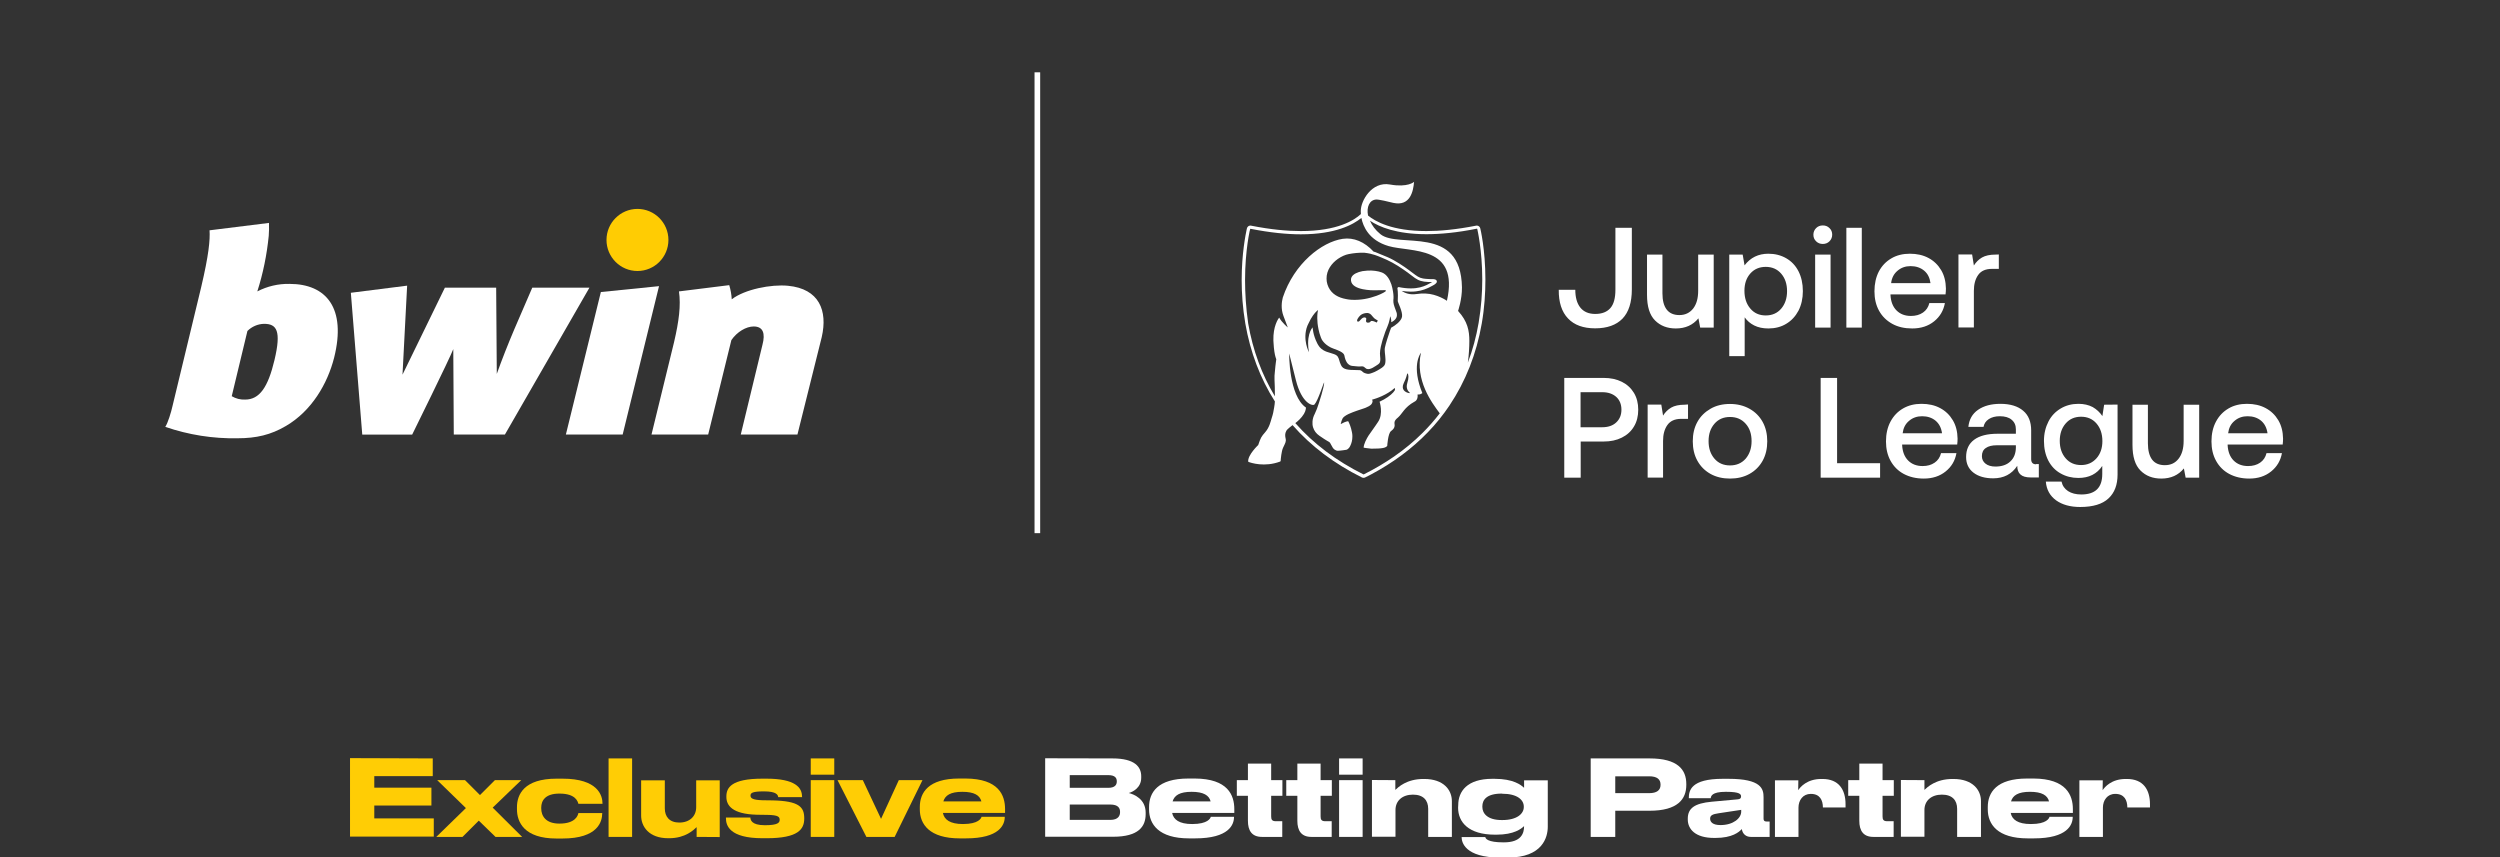 <svg width="242" height="83" viewBox="0 0 242 83" fill="none" xmlns="http://www.w3.org/2000/svg">
<rect x="0" y="0" width="242" height="83" fill="#333333" stroke="none"/>
<g clip-path="url(#clip0_88_5373)">
<path d="M100.689 7H100.143V51.61H100.689V7Z" fill="white"/>
<path d="M131.99 45.926C129.356 44.617 127.147 42.957 125.387 40.957C125.594 40.8 125.982 40.472 126.225 40.06C126.431 39.721 126.407 39.442 126.419 39.455C124.744 38.303 124.793 34.219 124.793 34.219L125.436 36.776C126.006 39.079 127.087 39.333 127.244 39.151C127.596 38.764 128.142 36.982 128.179 37.019C128.191 37.443 127.669 39.018 127.669 39.018C127.621 39.176 127.56 39.333 127.511 39.479C127.499 39.527 127.475 39.576 127.463 39.612C127.39 39.794 127.329 39.939 127.269 40.06C127.135 40.315 127.062 40.569 127.05 40.812C127.038 41.006 127.05 41.2 127.111 41.381C127.208 41.697 127.414 41.975 127.718 42.181C128.482 42.715 128.64 42.751 128.701 42.812C128.737 42.848 128.761 42.872 128.846 43.042C128.98 43.284 129.028 43.393 129.162 43.502C129.186 43.514 129.271 43.575 129.356 43.611C129.405 43.623 129.453 43.636 129.49 43.636C129.732 43.636 130.327 43.539 130.327 43.539C130.327 43.539 130.546 43.502 130.703 43.163C130.825 42.92 130.91 42.618 130.91 42.278C130.91 42.169 130.91 42.048 130.885 41.927C130.885 41.89 130.873 41.854 130.861 41.806C130.776 41.345 130.606 40.957 130.533 40.824C130.521 40.8 130.509 40.788 130.509 40.776C130.509 40.776 130.291 40.763 129.805 41.042H129.793V41.03V41.018V40.994V40.981C129.793 40.957 129.805 40.933 129.817 40.909C129.817 40.897 129.829 40.885 129.829 40.872V40.86C129.829 40.848 129.842 40.836 129.842 40.824V40.812C129.842 40.8 129.854 40.788 129.854 40.776V40.763C129.866 40.739 129.878 40.703 129.89 40.678V40.666L129.902 40.642L129.914 40.63V40.618C129.927 40.582 129.939 40.557 129.939 40.557C129.939 40.557 129.951 40.509 130.012 40.436C130.084 40.351 130.242 40.218 130.546 40.073C131.116 39.818 131.614 39.673 132.002 39.539C132.111 39.503 132.22 39.467 132.305 39.418C132.633 39.285 132.827 39.127 132.864 38.861C132.864 38.824 132.864 38.788 132.839 38.739C132.827 38.727 132.827 38.715 132.815 38.691C133.24 38.57 134.235 38.243 135 37.564C135 37.564 135.073 37.624 135.024 37.758C135.024 37.77 135.012 37.782 135 37.806C134.89 38 134.514 38.364 133.968 38.667C133.835 38.739 133.689 38.812 133.543 38.885C133.543 38.885 133.932 40.048 133.398 40.836C133.301 40.981 133.216 41.103 133.143 41.212C132.852 41.636 132.754 41.781 132.633 41.939C132.621 41.951 132.609 41.963 132.609 41.975C132.572 42.012 132.536 42.072 132.487 42.145C132.293 42.448 132.002 42.993 132.002 43.333C132.002 43.333 132.39 43.405 132.718 43.429C132.767 43.429 132.815 43.429 132.864 43.429C133.252 43.429 133.604 43.417 133.859 43.369C134.065 43.333 134.211 43.26 134.284 43.163C134.284 43.163 134.356 41.951 134.648 41.733C134.903 41.539 134.988 41.394 135 41.212C135 41.188 135 41.163 135 41.139C134.988 40.921 134.903 40.751 135.327 40.412C135.74 40.06 135.934 39.43 136.917 38.885C136.917 38.885 137.294 38.752 137.221 38.182C137.415 38.218 137.573 38.133 137.682 38.049C136.638 35.492 137.427 34.304 137.548 34.146C136.966 36.813 138.592 38.97 139.369 40.012C138.859 40.678 138.301 41.309 137.706 41.903C136.881 42.727 135.958 43.49 134.963 44.181C134.053 44.811 133.07 45.393 132.026 45.914H132.014L131.99 45.926ZM132.026 30.729C131.723 30.814 131.674 31.08 131.504 31.129C131.359 31.165 131.31 31.02 131.432 30.838C131.553 30.644 131.735 30.365 132.22 30.305C132.694 30.232 132.815 30.632 133.021 30.802C133.07 30.838 133.119 30.874 133.155 30.898C133.24 30.947 133.301 30.983 133.337 31.008C133.361 31.02 133.361 31.02 133.373 31.032L133.264 31.226C133.264 31.226 133.155 31.165 133.021 31.117C133.009 31.117 132.997 31.105 132.985 31.105C132.961 31.092 132.924 31.092 132.9 31.08C132.864 31.068 132.815 31.068 132.779 31.068C132.694 31.068 132.669 31.117 132.633 31.165C132.609 31.189 132.572 31.214 132.512 31.226C132.342 31.25 132.281 31.214 132.245 31.141C132.208 31.068 132.257 30.874 132.257 30.874C132.257 30.692 132.026 30.729 132.026 30.729ZM134.089 34.449C134.102 34.559 134.114 34.68 134.114 34.789C134.114 34.825 134.114 34.861 134.114 34.898C134.114 35.116 134.077 35.298 133.98 35.407C133.932 35.467 133.859 35.528 133.762 35.601C133.701 35.649 133.628 35.698 133.555 35.734C133.41 35.831 133.24 35.916 133.07 36.001C132.985 36.037 132.912 36.073 132.827 36.098C132.742 36.122 132.669 36.146 132.609 36.17C132.5 36.194 132.415 36.194 132.342 36.182C131.978 36.098 131.978 36.049 131.808 35.904C131.783 35.892 131.771 35.879 131.759 35.879C131.662 35.819 131.65 35.831 131.201 35.819C130.873 35.819 130.57 35.807 130.327 35.746C130.084 35.685 129.902 35.564 129.805 35.334C129.72 35.164 129.684 35.019 129.647 34.898C129.562 34.619 129.514 34.413 129.138 34.28C128.689 34.11 128.167 34.074 127.754 33.613C127.73 33.589 127.706 33.553 127.681 33.516C127.669 33.504 127.657 33.492 127.657 33.48C127.633 33.456 127.621 33.431 127.608 33.407C127.596 33.395 127.596 33.383 127.584 33.371C127.56 33.334 127.536 33.286 127.511 33.237C127.087 32.413 127.062 31.686 127.062 31.686C127.062 31.686 127.014 31.747 126.941 31.856C126.807 32.074 126.625 32.523 126.625 33.237C126.625 33.492 126.65 33.771 126.71 34.098C126.71 34.098 126.043 32.862 126.553 31.541C126.577 31.468 126.613 31.395 126.65 31.335C126.953 30.668 127.257 30.305 127.439 30.135C127.524 30.05 127.584 30.014 127.596 30.002C127.596 30.002 127.596 30.014 127.584 30.026C127.56 30.099 127.511 30.377 127.511 30.802C127.511 31.092 127.548 31.468 127.633 31.88C127.681 32.123 127.754 32.389 127.863 32.668C127.863 32.668 127.875 32.692 127.888 32.728C127.912 32.789 127.948 32.862 127.948 32.862C127.96 32.886 127.985 32.922 128.009 32.959C128.118 33.116 128.288 33.31 128.567 33.492C128.713 33.589 128.895 33.686 129.113 33.759C130.194 34.134 130.109 34.316 130.181 34.619C130.218 34.752 130.266 34.91 130.351 35.043C130.4 35.128 130.461 35.201 130.533 35.261C130.57 35.286 130.606 35.322 130.655 35.346C130.715 35.383 130.8 35.407 130.885 35.419C131.007 35.431 131.14 35.443 131.262 35.455C131.298 35.455 131.347 35.455 131.383 35.467C131.541 35.48 131.662 35.48 131.747 35.467C131.808 35.467 131.856 35.455 131.905 35.467C131.99 35.48 132.075 35.528 132.233 35.673C132.233 35.673 132.427 35.843 132.876 35.601C133.094 35.48 133.252 35.37 133.361 35.298C133.373 35.286 133.386 35.286 133.398 35.273C133.458 35.225 133.483 35.201 133.495 35.189L133.507 35.176C133.507 35.176 133.519 35.164 133.543 35.128C133.58 35.08 133.616 34.958 133.616 34.74C133.616 34.655 133.604 34.559 133.592 34.437C133.58 34.365 133.58 34.292 133.58 34.207C133.58 34.013 133.616 33.783 133.665 33.553C133.701 33.383 133.75 33.201 133.798 33.032C133.822 32.959 133.835 32.898 133.859 32.825C134.017 32.304 134.199 31.832 134.296 31.626C134.502 31.177 134.575 30.608 134.575 30.608C134.575 30.608 134.599 30.668 134.623 30.753C134.648 30.862 134.684 30.995 134.672 31.141C134.672 31.153 134.672 31.177 134.672 31.189C134.672 31.189 134.89 31.105 135.048 30.923C135.073 30.898 135.085 30.874 135.097 30.862C135.182 30.753 135.242 30.596 135.218 30.414C135.218 30.377 135.206 30.341 135.206 30.305C135.17 30.147 135 29.796 134.915 29.456C134.878 29.335 134.878 29.19 134.878 29.093C134.878 29.069 134.878 29.044 134.878 29.02C134.903 28.875 134.903 28.572 134.842 28.208C134.806 27.99 134.757 27.76 134.684 27.529C134.514 27.033 134.235 26.56 133.774 26.378C133.398 26.233 132.864 26.16 132.354 26.196C132.196 26.209 132.038 26.221 131.893 26.245C131.395 26.342 130.97 26.536 130.825 26.839C130.776 26.936 130.764 27.033 130.776 27.154C130.861 28.135 132.985 28.099 132.985 28.099L134.004 28.087H134.017C134.053 28.087 134.102 28.087 134.138 28.111L134.15 28.123L134.162 28.148C134.162 28.208 133.81 28.426 133.252 28.632C132.912 28.753 132.512 28.875 132.075 28.947C131.711 29.008 131.274 29.044 130.825 29.02C130.776 29.02 130.74 29.008 130.691 29.008C130.606 28.996 130.509 28.996 130.424 28.972C130.376 28.959 130.339 28.959 130.291 28.947C130.206 28.935 130.109 28.911 130.024 28.887C129.332 28.705 128.737 28.305 128.494 27.529C128.434 27.336 128.41 27.154 128.41 26.972C128.397 26.16 128.907 25.481 129.514 25.057C129.854 24.827 130.218 24.657 130.546 24.597C131.043 24.5 131.529 24.451 132.05 24.463C132.512 24.512 132.815 24.597 133.082 24.681C133.373 24.766 134.162 25.118 134.247 25.154C134.587 25.312 134.951 25.506 135.315 25.736C135.716 25.99 136.019 26.209 136.274 26.39C136.31 26.415 136.347 26.451 136.383 26.475C136.456 26.524 136.517 26.572 136.577 26.621C136.723 26.73 136.844 26.827 136.966 26.911C137.148 27.033 137.318 27.13 137.524 27.19C137.73 27.251 137.973 27.287 138.277 27.299C138.277 27.299 138.313 27.299 138.362 27.299C138.41 27.299 138.471 27.299 138.544 27.299C138.568 27.299 138.604 27.299 138.629 27.299C138.592 27.323 138.556 27.348 138.507 27.372C138.41 27.42 138.301 27.493 138.167 27.554C138.131 27.566 138.095 27.59 138.046 27.614C137.718 27.76 137.269 27.917 136.565 27.917C136.225 27.917 135.837 27.881 135.376 27.784C135.352 27.796 135.291 27.857 135.267 27.869C135.267 27.869 135.352 28.317 135.303 29.141C135.303 29.275 135.801 30.183 135.716 30.668C135.691 30.777 135.643 30.886 135.57 30.983C135.267 31.42 134.66 31.723 134.66 31.723C134.66 31.723 134.454 32.268 134.284 32.825C134.235 32.983 134.187 33.141 134.15 33.274C134.077 33.528 134.029 33.759 134.041 33.88C134.041 34.013 134.065 34.231 134.089 34.449ZM136.456 38C136.48 38.025 136.468 38.061 136.432 38.061C135.995 37.988 135.594 37.685 135.886 37.079C136.116 36.607 136.189 36.304 136.213 36.182C136.213 36.146 136.262 36.146 136.274 36.17C136.335 36.279 136.395 36.546 136.225 37.079C136.068 37.6 136.31 37.879 136.456 38ZM120.521 27.105C120.521 25.651 120.642 24.427 120.763 23.555C120.824 23.118 120.885 22.779 120.933 22.537C120.958 22.415 120.97 22.331 120.994 22.27C121.006 22.209 121.018 22.173 121.018 22.173C121.018 22.149 121.043 22.149 121.055 22.149C122.972 22.524 124.574 22.682 125.921 22.682C129.308 22.682 131.019 21.724 131.783 21.094C131.941 21.906 132.5 23.264 134.417 23.821C136.553 24.439 141.286 23.712 140.061 29.117C140.061 29.117 139.126 28.451 137.985 28.414C137.718 28.402 137.427 28.414 137.111 28.463C136.456 28.56 135.995 28.366 135.679 28.16C136.007 28.208 136.298 28.232 136.565 28.232C137.306 28.232 137.815 28.063 138.167 27.905C138.216 27.881 138.252 27.869 138.301 27.845C138.447 27.772 138.568 27.711 138.653 27.663C138.798 27.59 138.896 27.529 138.956 27.469C138.993 27.445 139.017 27.408 139.041 27.384C139.065 27.348 139.09 27.311 139.09 27.251C139.09 27.227 139.078 27.19 139.065 27.166C139.053 27.142 139.041 27.117 139.017 27.105C138.981 27.069 138.932 27.057 138.896 27.045C138.871 27.033 138.859 27.033 138.835 27.033C138.786 27.02 138.714 27.02 138.629 27.02C138.592 27.02 138.556 27.02 138.519 27.02C138.398 27.02 138.277 27.008 138.252 27.008C138.058 26.996 137.888 26.984 137.755 26.96C137.548 26.924 137.403 26.863 137.257 26.778C137.099 26.693 136.942 26.56 136.723 26.402C136.662 26.354 136.602 26.305 136.529 26.257C136.492 26.233 136.456 26.209 136.42 26.172C136.165 25.99 135.861 25.76 135.449 25.506C135.06 25.263 134.696 25.057 134.332 24.9C134.247 24.863 133.446 24.524 133.131 24.403C133.082 24.379 133.021 24.366 132.961 24.354C132.087 23.409 131.043 22.961 129.975 23.118C127.948 23.421 125.278 25.494 124.174 28.802C124.065 29.226 123.98 29.893 124.234 30.571L124.659 31.698C124.659 31.698 124.101 31.238 123.822 30.741C123.725 30.874 123.227 31.577 123.264 32.959C123.264 33.032 123.264 33.092 123.276 33.153C123.312 33.868 123.397 34.304 123.47 34.559C123.494 34.655 123.518 34.716 123.543 34.777C123.531 34.91 123.518 35.031 123.494 35.152C123.482 35.249 123.47 35.358 123.458 35.455C123.409 35.867 123.385 36.304 123.373 36.376V36.388C123.373 36.413 123.373 36.449 123.373 36.485C123.373 36.498 123.373 36.51 123.373 36.522C123.373 36.546 123.373 36.57 123.373 36.607V36.643C123.373 36.679 123.373 36.716 123.373 36.752V36.764C123.385 37.164 123.421 37.721 123.409 38.364C122.147 36.267 121.273 33.904 120.824 31.311C120.606 29.771 120.521 28.354 120.521 27.105ZM142.949 22.137C142.973 22.137 142.986 22.149 142.998 22.161C142.998 22.185 143.483 24.172 143.483 27.057C143.483 28.317 143.386 29.735 143.131 31.25C142.901 32.595 142.549 33.892 142.087 35.104C142.185 34.401 142.233 33.613 142.233 32.995C142.233 32.014 142.063 31.105 141.141 30.099C141.141 30.099 141.529 28.996 141.517 27.82C141.42 21.652 135.376 24.1 133.628 22.67C133.131 22.27 132.803 21.809 132.609 21.361C133.507 21.967 135.182 22.67 138.082 22.67C139.43 22.67 141.032 22.524 142.949 22.137ZM143.435 31.311C143.702 29.784 143.787 28.341 143.787 27.069C143.787 24.148 143.301 22.137 143.289 22.1C143.253 21.943 143.107 21.834 142.949 21.834C142.925 21.834 142.901 21.834 142.876 21.846C140.971 22.221 139.393 22.367 138.07 22.367C134.769 22.367 133.131 21.446 132.427 20.864C132.257 20.04 132.572 19.349 133.216 19.313C133.216 19.313 133.373 19.264 134.878 19.64C136.517 19.991 136.808 18.501 136.881 17.604C136.881 17.604 136.286 18.174 134.539 17.859C132.791 17.544 131.711 19.434 131.723 20.44C131.723 20.452 131.723 20.561 131.735 20.719C131.735 20.719 131.735 20.731 131.723 20.731C131.116 21.3 129.49 22.367 125.921 22.367C124.599 22.367 123.009 22.221 121.115 21.846C121.091 21.846 121.067 21.834 121.043 21.834C120.885 21.834 120.739 21.943 120.703 22.1C120.703 22.112 120.691 22.137 120.678 22.209C120.581 22.67 120.193 24.548 120.193 27.117C120.193 28.378 120.29 29.808 120.545 31.311C121.03 34.098 121.989 36.631 123.409 38.861C123.397 39.055 123.373 39.248 123.336 39.455C123.288 39.794 123.215 40.133 123.094 40.485C122.997 40.812 122.875 41.369 122.487 41.818C122.086 42.278 122.038 42.363 121.795 43.078C121.795 43.078 120.776 44.035 120.824 44.678C120.824 44.69 120.836 44.702 120.861 44.714C121.079 44.799 122.402 45.247 123.919 44.678C123.955 44.654 123.955 44.641 123.967 44.617C123.98 44.423 124.04 43.672 124.21 43.321C124.404 42.908 124.514 42.751 124.453 42.472C124.392 42.206 124.368 41.975 124.514 41.709C124.562 41.612 124.684 41.503 124.829 41.381C124.914 41.309 125.023 41.236 125.12 41.151C126.905 43.187 129.15 44.884 131.832 46.217C131.881 46.241 131.929 46.253 131.99 46.253C132.05 46.253 132.099 46.241 132.148 46.217C132.354 46.12 132.548 46.011 132.742 45.914C134.854 44.787 136.687 43.429 138.216 41.842C138.993 41.042 139.684 40.182 140.303 39.261C141.869 36.922 142.925 34.255 143.435 31.311Z" fill="white"/>
<path d="M215.684 41.939C215.745 41.442 215.939 41.042 216.303 40.739C216.655 40.436 217.08 40.291 217.565 40.291C218.087 40.291 218.524 40.436 218.876 40.727C219.216 41.018 219.422 41.418 219.495 41.939H215.684ZM214.07 42.727C214.07 43.442 214.216 44.072 214.519 44.617C214.822 45.163 215.247 45.587 215.793 45.878C216.34 46.168 216.983 46.326 217.723 46.326C218.573 46.326 219.277 46.096 219.847 45.635C220.417 45.175 220.757 44.593 220.891 43.866H219.398C219.301 44.266 219.095 44.569 218.779 44.787C218.463 45.005 218.075 45.114 217.614 45.114C217.031 45.114 216.57 44.932 216.218 44.581C215.866 44.229 215.672 43.733 215.636 43.114V43.03H220.964C220.988 42.836 221 42.654 221 42.46C220.988 41.781 220.842 41.188 220.539 40.678C220.235 40.169 219.835 39.782 219.313 39.503C218.791 39.224 218.196 39.091 217.505 39.091C216.837 39.091 216.23 39.236 215.721 39.539C215.199 39.842 214.798 40.267 214.507 40.812C214.216 41.357 214.07 41.999 214.07 42.727ZM211.376 39.176V42.678C211.376 43.405 211.218 43.975 210.89 44.399C210.563 44.823 210.126 45.029 209.555 45.029C209.009 45.029 208.596 44.847 208.329 44.496C208.062 44.145 207.917 43.611 207.917 42.92V39.176H206.424V43.066C206.424 44.205 206.679 45.029 207.201 45.55C207.723 46.072 208.39 46.326 209.215 46.326C210.138 46.326 210.866 45.999 211.4 45.344L211.57 46.241H212.881V39.176H211.376ZM201.448 45.017C200.829 45.017 200.331 44.799 199.955 44.363C199.579 43.926 199.385 43.369 199.385 42.678C199.385 41.987 199.579 41.43 199.955 40.994C200.331 40.557 200.829 40.339 201.448 40.339C202.067 40.339 202.564 40.557 202.941 40.994C203.317 41.43 203.511 41.999 203.511 42.702C203.511 43.381 203.317 43.938 202.941 44.363C202.552 44.799 202.055 45.017 201.448 45.017ZM203.681 39.176L203.511 40.279C203.268 39.915 202.953 39.624 202.577 39.406C202.188 39.2 201.727 39.091 201.193 39.091C200.562 39.091 199.991 39.236 199.482 39.539C198.972 39.842 198.571 40.254 198.292 40.8C198.013 41.345 197.855 41.963 197.855 42.678C197.855 43.417 198.001 44.048 198.28 44.593C198.559 45.126 198.96 45.55 199.47 45.829C199.979 46.12 200.55 46.265 201.193 46.265C202.212 46.265 202.989 45.878 203.499 45.102V45.89C203.499 47.211 202.819 47.865 201.472 47.865C200.95 47.865 200.525 47.756 200.186 47.538C199.858 47.32 199.64 47.017 199.555 46.617H198.037C198.098 47.404 198.438 47.998 199.033 48.435C199.627 48.859 200.404 49.077 201.363 49.077C202.601 49.077 203.511 48.798 204.094 48.253C204.688 47.708 204.98 46.932 204.98 45.938V39.164L203.681 39.176ZM195.137 43.345C195.125 43.89 194.955 44.339 194.603 44.666C194.263 44.993 193.778 45.163 193.159 45.163C192.758 45.163 192.43 45.066 192.2 44.884C191.969 44.702 191.848 44.46 191.848 44.157C191.848 43.805 191.969 43.539 192.224 43.369C192.479 43.187 192.831 43.102 193.292 43.102H195.137V43.345ZM197.091 44.944C196.775 44.944 196.617 44.775 196.617 44.447V41.66C196.617 40.836 196.363 40.194 195.841 39.758C195.331 39.321 194.591 39.091 193.644 39.091C192.746 39.091 192.03 39.285 191.472 39.673C190.913 40.06 190.61 40.618 190.537 41.321H192.006C192.066 41.006 192.224 40.763 192.515 40.569C192.794 40.388 193.146 40.291 193.583 40.291C194.069 40.291 194.457 40.4 194.724 40.63C195.003 40.86 195.137 41.163 195.137 41.563V41.987H193.353C192.37 41.987 191.617 42.181 191.095 42.569C190.573 42.957 190.319 43.514 190.319 44.242C190.319 44.884 190.561 45.393 191.035 45.756C191.508 46.12 192.151 46.302 192.94 46.302C193.96 46.302 194.736 45.902 195.27 45.09C195.27 45.453 195.367 45.744 195.574 45.926C195.78 46.12 196.108 46.217 196.569 46.217H197.358V44.92H197.091V44.944ZM184.177 41.939C184.238 41.442 184.432 41.042 184.796 40.739C185.148 40.436 185.573 40.291 186.059 40.291C186.58 40.291 187.017 40.436 187.369 40.727C187.709 41.018 187.916 41.418 187.988 41.939H184.177ZM182.563 42.727C182.563 43.442 182.709 44.072 183.012 44.617C183.316 45.163 183.741 45.587 184.287 45.878C184.833 46.168 185.476 46.326 186.216 46.326C187.066 46.326 187.77 46.096 188.34 45.635C188.911 45.175 189.251 44.593 189.384 43.866H187.891C187.794 44.266 187.588 44.569 187.272 44.787C186.957 45.005 186.568 45.114 186.107 45.114C185.525 45.114 185.063 44.932 184.711 44.581C184.359 44.229 184.165 43.733 184.129 43.114V43.03H189.457C189.481 42.836 189.493 42.654 189.493 42.46C189.481 41.781 189.336 41.188 189.032 40.678C188.729 40.169 188.328 39.782 187.806 39.503C187.284 39.224 186.69 39.091 185.998 39.091C185.33 39.091 184.736 39.236 184.214 39.539C183.692 39.842 183.291 40.267 183 40.812C182.709 41.357 182.563 41.999 182.563 42.727ZM181.993 46.241V44.835H177.83V36.582H176.24V46.241H181.993ZM167.465 45.053C166.834 45.053 166.337 44.835 165.96 44.399C165.584 43.963 165.39 43.405 165.39 42.702C165.39 41.999 165.584 41.454 165.96 41.018C166.337 40.582 166.834 40.363 167.465 40.363C168.096 40.363 168.594 40.582 168.982 41.018C169.371 41.454 169.553 42.012 169.553 42.702C169.553 43.393 169.359 43.951 168.982 44.399C168.594 44.835 168.096 45.053 167.465 45.053ZM167.465 46.326C168.169 46.326 168.8 46.181 169.346 45.878C169.893 45.575 170.317 45.15 170.621 44.605C170.924 44.06 171.07 43.429 171.07 42.715C171.07 42.012 170.924 41.381 170.621 40.836C170.317 40.291 169.893 39.867 169.346 39.564C168.8 39.261 168.169 39.103 167.465 39.103C166.761 39.103 166.13 39.248 165.584 39.564C165.038 39.879 164.613 40.291 164.31 40.836C164.006 41.381 163.861 42.012 163.861 42.715C163.861 43.429 164.006 44.06 164.31 44.605C164.613 45.15 165.038 45.575 165.584 45.878C166.13 46.181 166.761 46.326 167.465 46.326ZM163.072 39.176C162.526 39.176 162.089 39.273 161.773 39.455C161.446 39.648 161.191 39.903 160.984 40.23L160.814 39.164H159.492V46.229H160.984V42.678C160.984 42.06 161.118 41.551 161.397 41.151C161.676 40.751 162.125 40.545 162.732 40.545H163.4V39.151L163.072 39.176ZM152.998 37.964H155.098C155.668 37.964 156.118 38.121 156.457 38.424C156.785 38.727 156.955 39.139 156.955 39.66C156.955 40.169 156.785 40.582 156.445 40.897C156.105 41.212 155.656 41.357 155.086 41.357H152.998V37.964ZM151.421 36.582V46.241H153.011V42.739H155.232C155.899 42.739 156.482 42.618 156.991 42.363C157.501 42.109 157.889 41.757 158.169 41.285C158.448 40.824 158.581 40.279 158.581 39.66C158.581 39.042 158.448 38.509 158.169 38.037C157.889 37.576 157.501 37.212 156.991 36.958C156.482 36.703 155.899 36.582 155.232 36.582H151.421Z" fill="white"/>
<path d="M193.158 24.645C192.612 24.645 192.188 24.742 191.86 24.924C191.532 25.118 191.277 25.372 191.071 25.7L190.901 24.633H189.578V31.698H191.071V28.148C191.071 27.529 191.204 27.02 191.484 26.621C191.763 26.221 192.212 26.027 192.819 26.027H193.486V24.633L193.158 24.645ZM183.061 27.408C183.121 26.911 183.316 26.512 183.68 26.209C184.032 25.906 184.457 25.76 184.942 25.76C185.464 25.76 185.901 25.906 186.253 26.196C186.605 26.487 186.799 26.887 186.872 27.408H183.061ZM181.447 28.196C181.447 28.911 181.592 29.541 181.896 30.087C182.199 30.632 182.624 31.044 183.17 31.347C183.716 31.65 184.359 31.795 185.1 31.795C185.949 31.795 186.653 31.565 187.224 31.105C187.794 30.644 188.134 30.062 188.267 29.335H186.762C186.665 29.735 186.459 30.038 186.144 30.256C185.828 30.474 185.44 30.584 184.978 30.584C184.396 30.584 183.935 30.402 183.583 30.05C183.231 29.699 183.037 29.202 183 28.584V28.499H188.328C188.352 28.305 188.365 28.123 188.365 27.929C188.352 27.251 188.207 26.657 187.903 26.148C187.6 25.639 187.199 25.251 186.678 24.972C186.156 24.694 185.561 24.56 184.869 24.56C184.202 24.56 183.595 24.706 183.085 25.009C182.563 25.312 182.163 25.736 181.871 26.281C181.592 26.827 181.447 27.469 181.447 28.196ZM178.728 31.71H180.221V22.052H178.728V31.71ZM175.706 31.71H177.199V24.645H175.706V31.71ZM176.446 21.822C176.191 21.822 175.973 21.906 175.803 22.076C175.633 22.246 175.536 22.464 175.536 22.718C175.536 22.973 175.621 23.191 175.803 23.361C175.973 23.53 176.191 23.615 176.446 23.615C176.701 23.615 176.92 23.53 177.09 23.361C177.26 23.191 177.357 22.973 177.357 22.718C177.357 22.464 177.272 22.246 177.09 22.076C176.92 21.906 176.713 21.822 176.446 21.822ZM170.924 30.535C170.305 30.535 169.808 30.317 169.431 29.868C169.055 29.432 168.861 28.851 168.861 28.148C168.861 27.457 169.055 26.899 169.431 26.475C169.808 26.051 170.305 25.833 170.924 25.833C171.543 25.833 172.041 26.051 172.417 26.487C172.793 26.924 172.987 27.481 172.987 28.184C172.987 28.875 172.793 29.444 172.417 29.881C172.041 30.317 171.543 30.535 170.924 30.535ZM171.179 24.56C170.208 24.56 169.443 24.936 168.873 25.687L168.691 24.645H167.392V34.474H168.885V30.717C169.116 31.044 169.419 31.311 169.808 31.505C170.196 31.698 170.645 31.795 171.179 31.795C171.822 31.795 172.405 31.65 172.902 31.347C173.412 31.044 173.801 30.62 174.092 30.075C174.371 29.529 174.517 28.899 174.517 28.184C174.517 27.445 174.371 26.802 174.092 26.257C173.813 25.712 173.412 25.288 172.902 24.997C172.393 24.706 171.822 24.56 171.179 24.56ZM164.383 24.645V28.148C164.383 28.875 164.225 29.444 163.897 29.868C163.569 30.28 163.132 30.499 162.562 30.499C162.016 30.499 161.603 30.317 161.336 29.965C161.057 29.602 160.924 29.081 160.924 28.39V24.645H159.431V28.535C159.431 29.674 159.686 30.499 160.208 31.02C160.729 31.541 161.397 31.795 162.222 31.795C163.145 31.795 163.873 31.468 164.407 30.814L164.577 31.71H165.887V24.645H164.383ZM150.887 28.051C150.874 29.262 151.178 30.196 151.785 30.826C152.392 31.468 153.265 31.783 154.406 31.783C155.571 31.783 156.445 31.468 157.052 30.85C157.659 30.22 157.962 29.275 157.962 28.014V22.052H156.372V28.038C156.372 28.851 156.215 29.444 155.887 29.82C155.559 30.196 155.074 30.39 154.418 30.39C153.787 30.39 153.302 30.183 152.974 29.771C152.646 29.36 152.489 28.778 152.489 28.051H150.887Z" fill="white"/>
<path d="M58.163 28.269L54.777 42.06H60.275L63.794 27.699L58.163 28.269Z" fill="white"/>
<path d="M76.283 27.663C74.644 27.505 72.096 28.002 70.833 28.972C70.809 28.511 70.724 28.051 70.591 27.602L65.724 28.208C65.918 29.566 65.724 31.08 65.25 33.116L63.066 42.06H68.552L70.797 32.922C71.343 32.123 72.229 31.602 72.957 31.602C73.867 31.602 74.098 32.268 73.807 33.371L71.707 42.06H77.193L79.547 32.62C80.13 30.075 79.305 27.954 76.283 27.663Z" fill="white"/>
<path d="M51.524 27.845L49.788 31.868C49.145 33.383 48.587 34.801 48.089 36.194L48.029 27.845H43.065L38.962 36.267L39.411 27.651L33.962 28.341L35.067 42.072H39.897C39.897 42.072 43.55 34.667 43.878 33.795L43.926 42.06H48.878L57.058 27.845H51.524Z" fill="white"/>
<path d="M26.571 34.849C25.94 37.503 25.115 38.679 23.731 38.679C23.27 38.703 22.821 38.582 22.432 38.352L23.95 32.038C24.374 31.614 24.957 31.359 25.564 31.347C26.802 31.347 27.238 32.038 26.571 34.849ZM28.027 27.481C26.947 27.457 25.867 27.711 24.908 28.208C25.467 26.463 25.831 24.657 26.013 22.84C26.049 22.427 26.049 22.003 26.037 21.579L20.284 22.294C20.345 23.215 20.211 24.681 19.471 27.808L16.692 39.333C16.57 39.891 16.255 40.933 16 41.321C18.257 42.096 20.624 42.472 23.003 42.424C24.799 42.424 26.219 42.096 27.675 41.236C30.163 39.782 31.705 37.152 32.348 34.607C33.537 29.832 31.596 27.481 28.027 27.481Z" fill="white"/>
<path d="M64.704 23.227C64.704 21.567 63.357 20.222 61.707 20.222C60.056 20.222 58.709 21.567 58.709 23.227C58.709 24.887 60.056 26.233 61.707 26.233C63.357 26.233 64.704 24.887 64.704 23.227Z" fill="#FFCC03"/>
<path d="M41.89 73.415V75.132H36.231V76.248H41.761V77.979H36.231V79.223H41.99V80.983H33.882V73.387L41.89 73.415Z" fill="#FFCD05"/>
<path d="M45.013 75.518L46.46 76.963L47.907 75.518H50.457L47.692 78.179L50.543 81.012H47.965L46.346 79.438L44.77 81.012H42.234L45.099 78.222L42.32 75.518H45.013Z" fill="#FFCD05"/>
<path d="M58.294 78.723C58.294 79.481 57.935 81.169 54.426 81.169H53.867C50.729 81.169 50.042 79.567 50.042 78.337V78.136C50.042 76.906 50.729 75.375 53.867 75.375H54.454C57.893 75.375 58.322 77.02 58.322 77.779V77.807H55.987C55.93 77.593 55.729 76.82 54.168 76.82H54.139C52.807 76.82 52.391 77.478 52.391 78.179V78.251C52.391 78.98 52.821 79.724 54.139 79.724H54.168C55.701 79.724 55.944 78.937 55.987 78.708H58.322L58.294 78.723Z" fill="#FFCD05"/>
<path d="M58.91 81.012V73.415H61.188V81.012H58.91Z" fill="#FFCD05"/>
<path d="M67.434 81.012V80.067C67.162 80.325 66.359 81.14 64.769 81.14H64.683C62.792 81.14 62.062 79.982 62.062 78.952V75.533H64.354V78.251C64.354 79.052 64.798 79.624 65.758 79.624C66.746 79.624 67.391 79.023 67.391 78.136V75.533H69.669V81.026L67.434 81.012Z" fill="#FFCD05"/>
<path d="M77.649 77.163H75.328C75.313 76.963 75.184 76.606 73.967 76.606H73.952C72.864 76.606 72.649 76.749 72.649 77.006V77.02C72.649 77.264 72.849 77.435 73.809 77.464L74.783 77.478C77.333 77.535 77.849 78.108 77.849 79.195V79.252C77.849 80.268 77.262 81.14 74.225 81.14H73.809C70.6 81.14 70.27 79.896 70.27 79.195V79.138H72.634C72.649 79.338 72.706 79.881 74.038 79.881H74.053C75.313 79.881 75.471 79.624 75.471 79.366V79.352C75.471 79.08 75.342 78.894 74.268 78.88L73.279 78.866C70.886 78.808 70.314 77.965 70.314 77.149V77.092C70.314 76.262 70.772 75.375 73.795 75.375H74.196C76.99 75.375 77.634 76.248 77.634 77.092L77.649 77.163Z" fill="#FFCD05"/>
<path d="M78.48 74.989V73.415H80.757V74.989H78.48ZM78.48 81.012V75.518H80.757V81.012H78.48Z" fill="#FFCD05"/>
<path d="M83.522 75.518L85.285 79.266L87.004 75.518H89.296L86.603 81.012H83.866L81.073 75.518H83.522Z" fill="#FFCD05"/>
<path d="M97.29 78.322V78.694H91.273C91.402 79.338 91.96 79.767 93.207 79.767H93.221C94.725 79.767 94.983 79.209 95.012 79.066H97.261V79.08C97.261 79.824 96.774 81.155 93.493 81.155H92.906C89.969 81.155 89.038 79.781 89.038 78.351V78.122C89.038 76.72 89.869 75.361 92.849 75.361H93.465C96.688 75.375 97.29 76.992 97.29 78.322ZM91.316 77.578H94.998C94.854 76.992 94.31 76.648 93.164 76.648H93.15C92.004 76.648 91.488 76.992 91.316 77.578Z" fill="#FFCD05"/>
<path d="M107.691 73.415C109.868 73.415 110.47 74.245 110.47 75.146V75.289C110.47 76.262 109.639 76.663 109.267 76.763C109.782 76.892 110.9 77.349 110.9 78.665V78.808C110.9 80.01 110.212 80.997 107.748 80.997H101.172V73.401L107.691 73.415ZM103.551 76.262H107.275C107.934 76.262 108.106 75.962 108.106 75.647V75.633C108.106 75.318 107.949 75.032 107.275 75.032H103.551V76.262ZM103.551 79.366H107.476C108.278 79.366 108.421 78.923 108.421 78.623V78.58C108.421 78.251 108.264 77.879 107.476 77.879H103.551V79.366Z" fill="white"/>
<path d="M119.481 78.322V78.694H113.464C113.593 79.338 114.152 79.767 115.398 79.767H115.413C116.917 79.767 117.175 79.209 117.204 79.066H119.453V79.08C119.453 79.824 118.966 81.155 115.685 81.155H115.098C112.161 81.155 111.229 79.781 111.229 78.351V78.122C111.229 76.72 112.06 75.361 115.04 75.361H115.656C118.88 75.375 119.481 76.992 119.481 78.322ZM113.507 77.578H117.189C117.046 76.992 116.502 76.648 115.355 76.648H115.341C114.195 76.648 113.679 76.992 113.507 77.578Z" fill="white"/>
<path d="M122.16 81.012C121.172 81.012 120.799 80.396 120.799 79.452V77.035H119.725V75.518H120.799V73.916H123.049V75.518H124.137V77.035H123.049V79.023C123.049 79.323 123.12 79.495 123.507 79.495H124.123V81.012H122.16Z" fill="white"/>
<path d="M126.945 81.012C125.957 81.012 125.584 80.396 125.584 79.452V77.035H124.51V75.518H125.584V73.916H127.834V75.518H128.922V77.035H127.834V79.023C127.834 79.323 127.905 79.495 128.292 79.495H128.908V81.012H126.945Z" fill="white"/>
<path d="M129.624 74.989V73.415H131.902V74.989H129.624ZM129.624 81.012V75.518H131.902V81.012H129.624Z" fill="white"/>
<path d="M135.068 75.518V76.463C135.341 76.205 136.157 75.404 137.79 75.404H137.862C139.768 75.404 140.541 76.491 140.541 77.55V81.012H138.249V78.294C138.249 77.464 137.776 76.92 136.773 76.92C135.756 76.92 135.083 77.507 135.083 78.408V80.997H132.805V75.504L135.068 75.518Z" fill="white"/>
<path d="M141.157 77.936C141.157 76.606 142.017 75.389 144.452 75.389H144.667C146.487 75.389 147.232 75.976 147.532 76.262V75.533H149.825V80.025C149.825 81.026 149.337 83.014 145.956 83.014H145.226C141.773 83.014 141.487 81.498 141.487 81.055V81.026H143.779C143.793 81.169 143.979 81.541 145.541 81.541H145.57C147.26 81.541 147.532 80.668 147.532 79.967C147.274 80.21 146.587 80.797 144.853 80.797H144.724C142.146 80.797 141.143 79.581 141.143 78.179L141.157 77.936ZM145.369 76.82C143.893 76.82 143.492 77.435 143.492 78.05V78.108C143.492 78.723 143.965 79.381 145.369 79.381H145.426C146.873 79.381 147.504 78.751 147.504 78.122V78.079C147.504 77.421 146.859 76.834 145.426 76.834L145.369 76.82Z" fill="white"/>
<path d="M156.357 78.48V81.012H153.979V73.415H159.681C162.403 73.415 163.234 74.503 163.234 75.89V75.99C163.234 77.349 162.403 78.48 159.681 78.48H156.357ZM156.357 76.777H159.638C160.383 76.777 160.741 76.491 160.741 75.976V75.948C160.741 75.433 160.397 75.146 159.638 75.146H156.357V76.777Z" fill="white"/>
<path d="M163.377 79.252C163.377 78.236 164.036 77.764 165.684 77.607L168.191 77.378C168.449 77.364 168.535 77.263 168.535 77.092C168.535 76.892 168.434 76.648 167.102 76.648H167.045C165.684 76.648 165.626 77.078 165.598 77.263H163.477V77.249C163.477 76.52 163.692 75.389 166.758 75.389H167.317C170.497 75.389 170.712 76.362 170.712 77.163V79.252C170.712 79.409 170.77 79.524 170.999 79.524H171.3V81.012H169.48C169.05 81.012 168.692 80.768 168.606 80.253C168.348 80.54 167.689 81.112 166.056 81.112H165.927C164.094 81.112 163.377 80.253 163.377 79.323V79.252ZM168.549 78.394L166.371 78.723C165.784 78.808 165.54 78.923 165.54 79.238V79.252C165.54 79.552 165.77 79.867 166.543 79.867C167.775 79.867 168.549 79.209 168.549 78.565V78.394Z" fill="white"/>
<path d="M174.065 76.491C174.265 76.191 174.91 75.404 176.3 75.404H176.414C178.004 75.404 178.649 76.448 178.649 77.85V78.165H176.457C176.457 77.45 176.156 76.849 175.297 76.849H175.282C174.523 76.849 174.093 77.464 174.093 78.179V81.012H171.815V75.533H174.079L174.065 76.491Z" fill="white"/>
<path d="M181.342 81.012C180.354 81.012 179.981 80.396 179.981 79.452V77.035H178.907V75.518H179.981V73.916H182.231V75.518H183.319V77.035H182.231V79.023C182.231 79.323 182.302 79.495 182.689 79.495H183.305V81.012H181.342Z" fill="white"/>
<path d="M186.285 75.518V76.463C186.557 76.205 187.374 75.404 189.007 75.404H189.079C190.984 75.404 191.758 76.491 191.758 77.55V81.012H189.451V78.294C189.451 77.464 188.978 76.92 187.975 76.92C186.958 76.92 186.285 77.507 186.285 78.408V80.997H184.007V75.504L186.285 75.518Z" fill="white"/>
<path d="M200.654 78.322V78.694H194.637C194.766 79.338 195.325 79.767 196.586 79.767H196.6C198.119 79.767 198.362 79.209 198.391 79.066H200.64V79.08C200.64 79.824 200.153 81.155 196.872 81.155H196.285C193.348 81.155 192.417 79.781 192.417 78.351V78.122C192.417 76.72 193.248 75.361 196.227 75.361H196.843C200.038 75.375 200.654 76.992 200.654 78.322ZM194.666 77.578H198.348C198.204 76.992 197.66 76.648 196.514 76.648H196.5C195.354 76.648 194.838 76.992 194.666 77.578Z" fill="white"/>
<path d="M203.534 76.491C203.734 76.191 204.379 75.404 205.769 75.404H205.883C207.474 75.404 208.118 76.448 208.118 77.85V78.165H205.926C205.926 77.45 205.626 76.849 204.766 76.849H204.752C203.992 76.849 203.563 77.464 203.563 78.179V81.012H201.285V75.533H203.548L203.534 76.491Z" fill="white"/>
</g>
<defs>
<clipPath id="clip0_88_5373">
<rect width="242" height="83" fill="white"/>
</clipPath>
</defs>
</svg>
